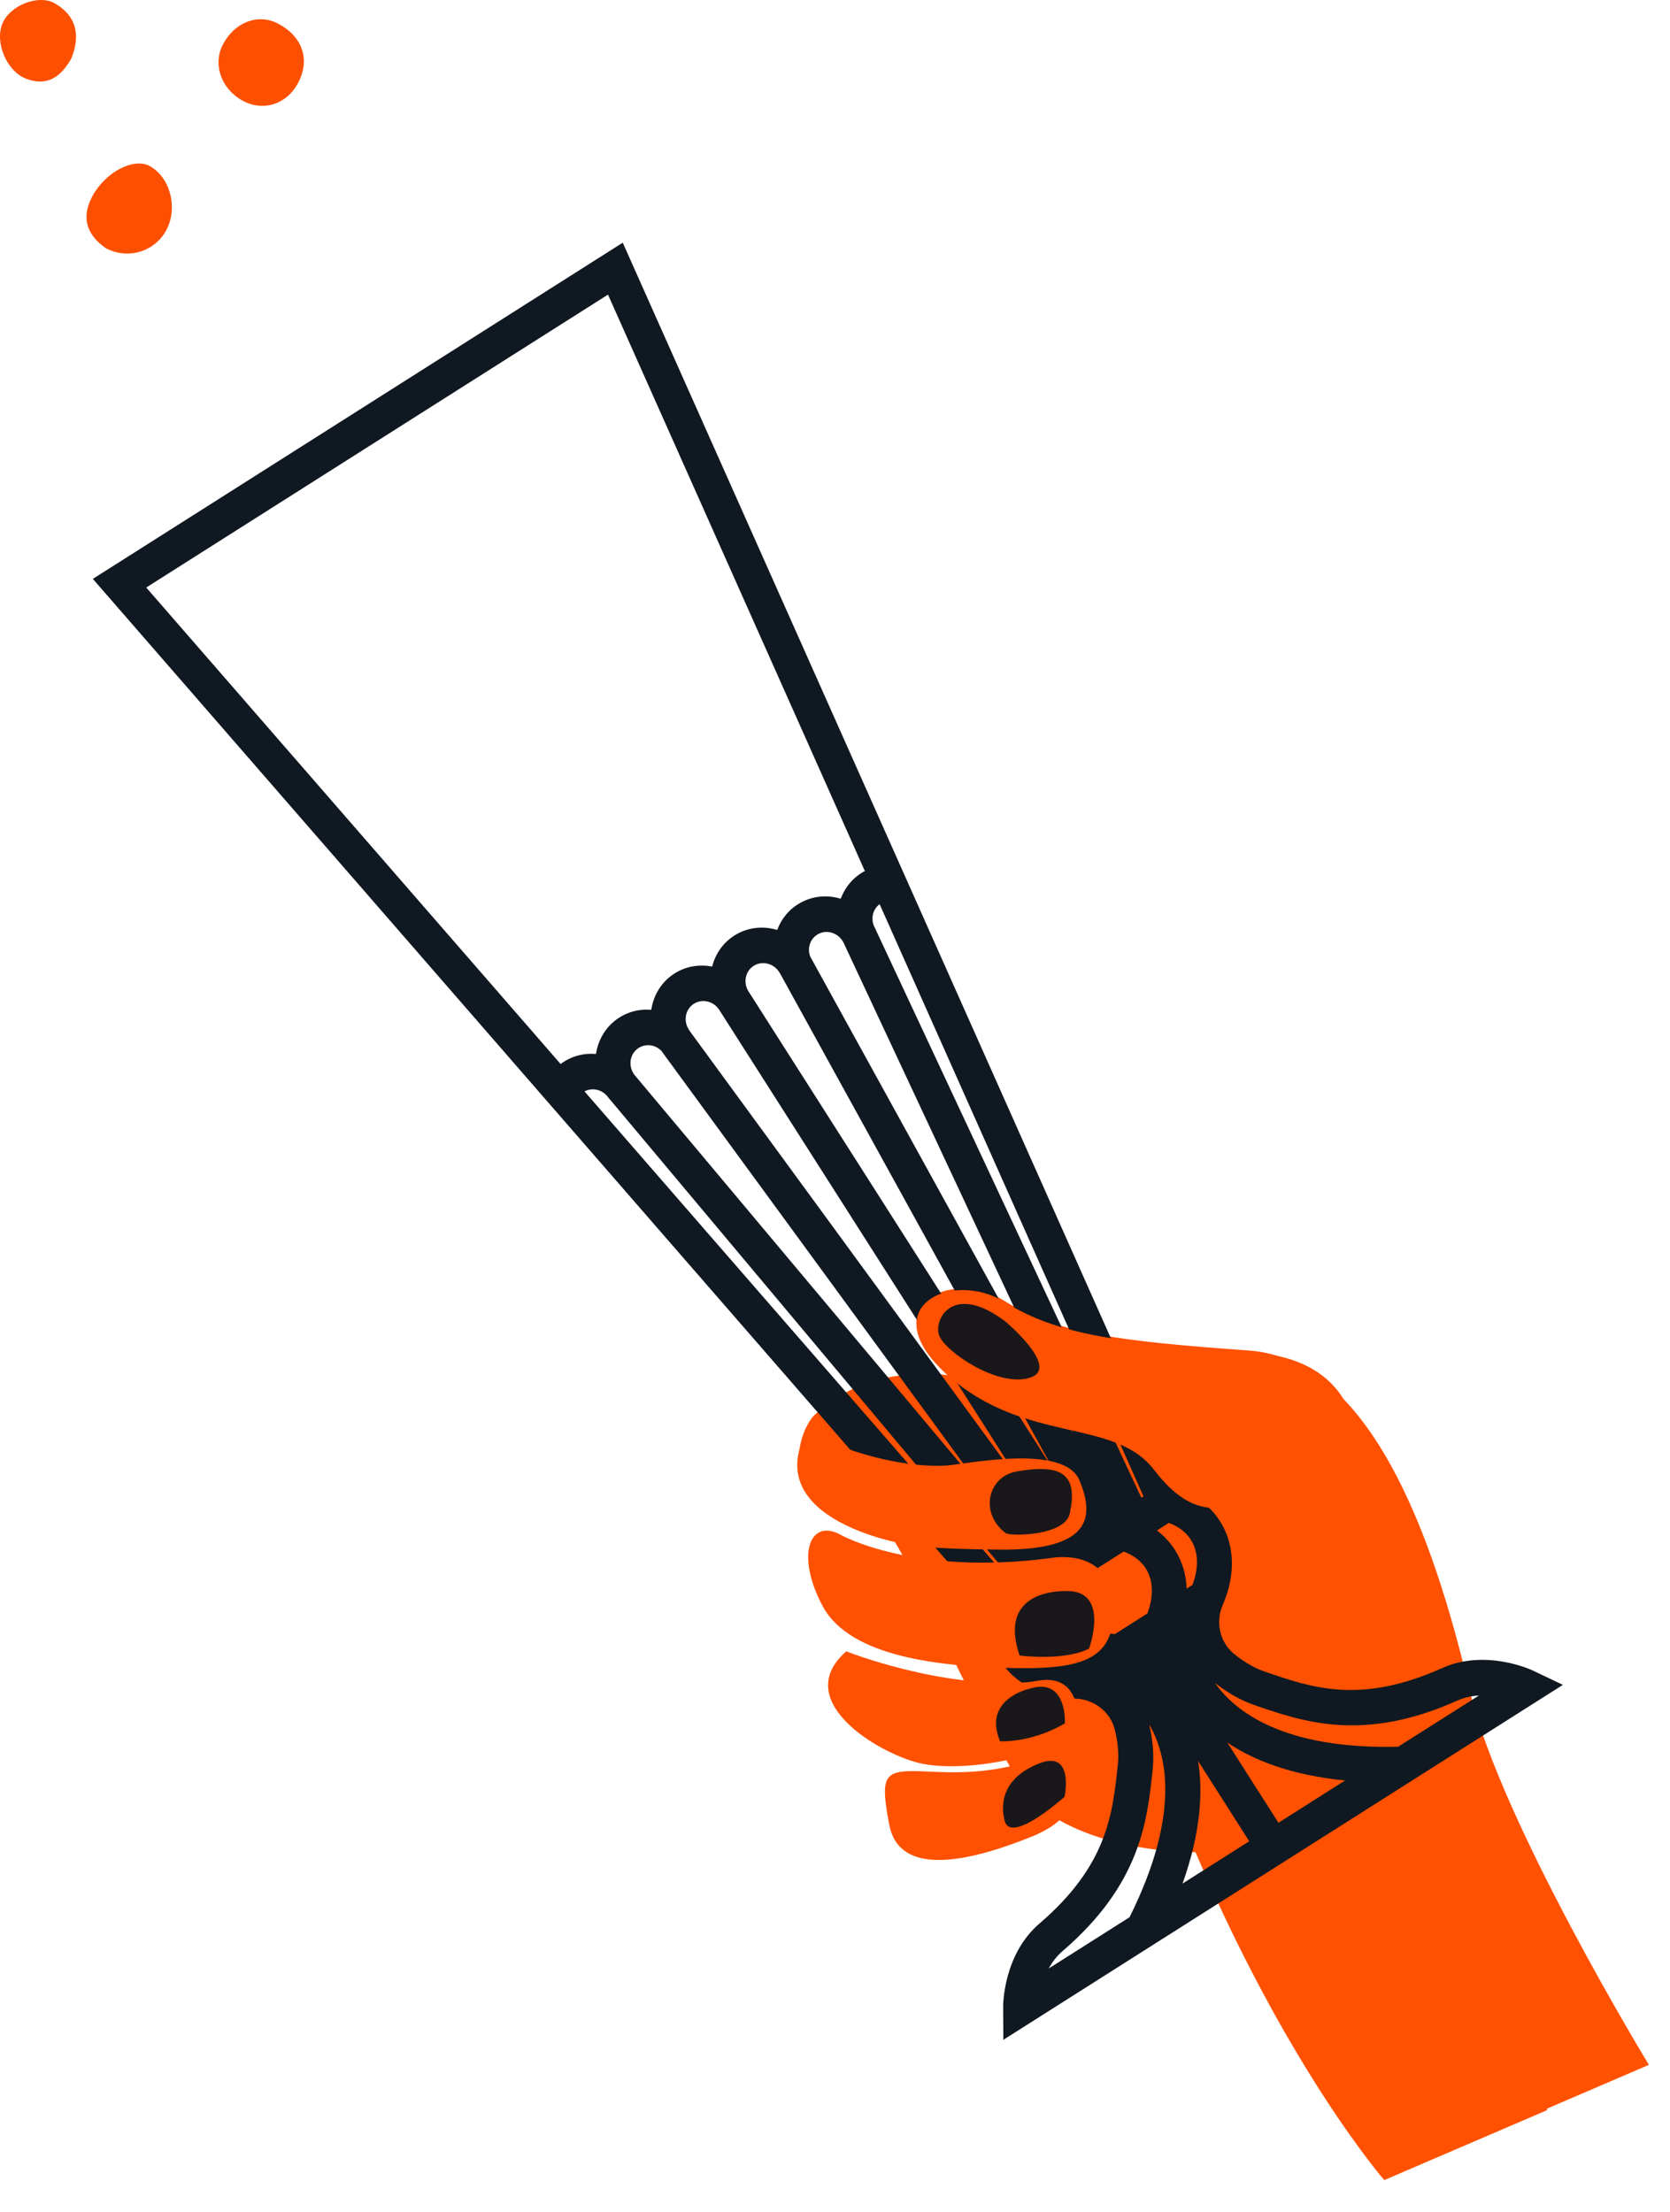 <svg width="74" height="98" viewBox="0 0 74 98" fill="none" xmlns="http://www.w3.org/2000/svg">
<path d="M61.339 96.592C61.339 96.592 57.104 91.737 52.973 82.061C52.973 82.061 48.146 82.171 45.515 79.592C41.583 72.916 40.808 69.793 39.002 67.335C39.002 67.335 36.467 66.882 35.726 65.688C34.977 64.482 35.739 63.025 36.09 62.695C39.532 59.472 44.462 61.5 44.462 61.5L49.407 60.622C49.407 60.622 57.223 67.595 58.694 71.096C60.326 74.978 68.561 93.49 68.561 93.49L61.339 96.592Z" fill="#FF5100"/>
<path d="M73.066 91.488C73.066 91.488 66.49 80.695 65.143 74.966C63.797 69.239 61.081 60.249 55.345 59.837C49.611 59.426 46.822 59.084 44.485 57.626C42.148 56.167 38.622 57.864 42.001 60.862C45.38 63.86 49.264 62.701 51.02 64.991C52.776 67.281 53.817 71.364 58.438 71.473L67.545 93.858L73.065 91.486L73.066 91.488Z" fill="#FF5100"/>
<path d="M44.452 88.926C44.45 88.832 44.452 86.606 46.061 85.224C49.06 82.649 49.298 80.396 49.529 78.217L49.534 78.172C49.582 77.71 49.537 77.194 49.399 76.637C49.204 75.847 48.476 75.279 47.63 75.258C46.184 75.22 44.981 74.607 44.323 73.576C43.9 72.912 43.729 72.129 43.816 71.293L4.114 25.648L27.595 10.752L52.201 65.974C52.998 66.25 53.637 66.737 54.06 67.4C54.716 68.432 54.761 69.779 54.184 71.1C53.846 71.873 54.053 72.77 54.686 73.282C55.133 73.643 55.584 73.904 56.022 74.055L56.067 74.071C58.142 74.786 60.288 75.526 63.897 73.909C65.835 73.04 67.856 73.982 67.941 74.025L69.254 74.65L44.46 90.377L44.452 88.926ZM47.399 73.67L47.659 73.506C47.106 73.222 46.649 72.814 46.326 72.307C46.113 71.972 45.968 71.608 45.882 71.221L45.356 71.556C45.325 71.921 45.366 72.36 45.618 72.754C45.953 73.283 46.583 73.603 47.399 73.67ZM34.577 43.15L34.525 43.067C34.278 42.679 33.772 42.556 33.398 42.792C33.025 43.029 32.921 43.539 33.168 43.926L46.708 65.169L34.577 43.15ZM47.576 63.569L37.38 41.769C37.185 41.374 36.721 41.186 36.327 41.351C36.128 41.434 35.976 41.591 35.899 41.794C35.827 41.985 35.831 42.193 35.903 42.384L47.576 63.569ZM49.789 68.745L47.357 70.288C47.326 70.652 47.367 71.091 47.62 71.487C47.957 72.016 48.586 72.334 49.402 72.401L50.843 71.486C51.127 70.722 51.106 70.017 50.769 69.489C50.514 69.093 50.133 68.87 49.789 68.745ZM45.416 65.987L31.874 44.748C31.628 44.36 31.121 44.236 30.748 44.473C30.374 44.709 30.27 45.219 30.517 45.607L30.569 45.69L45.416 65.987ZM29.321 46.579L29.312 46.563C29.168 46.417 28.981 46.325 28.778 46.311C28.561 46.295 28.353 46.367 28.195 46.511C27.876 46.798 27.852 47.296 28.128 47.641L43.596 66.093L29.321 46.579ZM44.763 70.046L44.857 69.986L27.018 48.702L27.016 48.703C26.991 48.674 26.968 48.642 26.945 48.613L26.886 48.542L26.887 48.542C26.626 48.254 26.216 48.187 25.9 48.356L44.763 70.046ZM26.941 13.053L6.48 26.031L24.842 47.143C25.302 46.795 25.86 46.65 26.409 46.698C26.484 46.181 26.727 45.69 27.136 45.318C27.598 44.9 28.201 44.693 28.832 44.739C28.841 44.74 28.85 44.743 28.859 44.743C28.954 44.095 29.308 43.5 29.889 43.131C30.4 42.807 30.993 42.717 31.557 42.826C31.696 42.273 32.031 41.773 32.541 41.45C33.123 41.08 33.815 41.013 34.442 41.203C34.445 41.195 34.447 41.185 34.45 41.177C34.675 40.587 35.118 40.131 35.695 39.89C36.204 39.678 36.752 39.666 37.255 39.819C37.446 39.303 37.815 38.859 38.323 38.593L26.941 13.053ZM38.977 40.06C38.687 40.276 38.576 40.673 38.727 41.03L38.728 41.029L38.768 41.113C38.785 41.147 38.804 41.18 38.819 41.217L38.817 41.218L50.576 66.359L50.67 66.299L38.977 40.06ZM52.842 70.218C53.127 69.454 53.105 68.749 52.768 68.221C52.516 67.826 52.136 67.601 51.791 67.475L51.265 67.81C51.58 68.051 51.849 68.337 52.061 68.67C52.385 69.178 52.559 69.763 52.583 70.384L52.842 70.218ZM65.535 75.122C65.219 75.141 64.886 75.207 64.567 75.351C60.415 77.21 57.754 76.293 55.616 75.557L55.571 75.541C54.987 75.339 54.406 75.01 53.84 74.567C54.717 75.82 56.851 77.511 61.952 77.392L65.535 75.122ZM56.65 80.76L59.604 78.886C57.221 78.654 55.551 77.994 54.384 77.206L56.65 80.76ZM55.356 81.579L53.091 78.027C53.312 79.413 53.202 81.203 52.401 83.453L55.356 81.579ZM50.051 84.946C52.334 80.367 51.697 77.724 50.923 76.405C51.089 77.109 51.141 77.779 51.077 78.397L51.072 78.442C50.834 80.685 50.538 83.476 47.089 86.441C46.822 86.669 46.621 86.941 46.469 87.218L50.051 84.946Z" fill="#101821"/>
<path d="M44.564 58.562C44.564 58.562 47.042 60.641 45.611 61.051C44.181 61.461 41.922 59.901 41.626 59.197C41.331 58.493 42.208 56.768 44.564 58.562Z" fill="#1A171B"/>
<path d="M55.507 59.923C49.712 59.51 46.893 59.165 44.532 57.694C42.17 56.223 38.606 57.935 42.021 60.958C45.436 63.982 49.363 62.812 51.136 65.122C53.799 68.589 55.438 65.659 60.11 65.767C60.11 65.767 61.304 60.335 55.507 59.923Z" fill="#FF5100"/>
<path d="M44.564 58.562C44.564 58.562 47.042 60.641 45.611 61.051C44.181 61.461 41.922 59.901 41.626 59.197C41.331 58.493 42.208 56.768 44.564 58.562Z" fill="#1A171B"/>
<path d="M46.809 77.588C46.809 77.588 49.151 79.987 45.705 81.378C42.258 82.768 39.794 82.901 39.404 80.848C39.014 78.794 39.145 78.464 40.492 78.473C41.841 78.481 43.926 78.827 46.809 77.588Z" fill="#FF5100"/>
<path d="M47.219 74.698C47.667 75.049 48.01 76.103 47.524 76.72C46.68 77.792 42.522 78.664 40.509 78.056C38.497 77.448 35.145 75.216 37.501 73.165C37.501 73.165 41.627 74.811 45.502 74.536C45.957 74.504 46.633 74.237 47.219 74.698Z" fill="#FF5100"/>
<path d="M46.55 69.032C46.55 69.032 49.268 68.487 49.342 71.211C49.407 73.596 47.869 73.994 44.577 73.899C41.693 73.816 37.679 73.434 36.46 71.172C35.241 68.91 35.876 67.254 37.236 67.995C37.236 67.995 40.456 69.836 46.55 69.032Z" fill="#FF5100"/>
<path d="M41.926 64.933C42.712 64.89 47.135 63.934 47.829 65.582C48.522 67.231 48.331 68.695 44.298 68.658C40.601 68.625 40.077 68.41 40.077 68.41C40.077 68.41 33.031 67.251 36.103 62.851L37.3 64.098C37.3 64.098 39.674 65.054 41.926 64.933Z" fill="#FF5100"/>
<path d="M44.557 67.922C44.761 68.076 47.197 68.061 47.406 67.049C47.733 65.466 47.236 64.797 45.02 65.202C43.8 65.424 43.374 67.02 44.557 67.922Z" fill="#1A171B"/>
<path d="M48.257 73.046C48.257 73.046 49.136 70.652 47.464 70.5C47.464 70.5 44.118 70.196 45.178 73.35C45.176 73.351 47.143 73.608 48.257 73.046Z" fill="#1A171B"/>
<path d="M47.187 76.356C47.187 76.356 47.299 74.3 45.635 74.816C45.635 74.816 43.521 75.26 44.314 77.149C44.314 77.149 45.678 77.24 47.187 76.356Z" fill="#1A171B"/>
<path d="M47.173 79.608C47.173 79.608 47.626 77.493 46.019 78.142C44.412 78.79 44.323 79.929 44.519 80.679C44.716 81.428 45.994 80.635 47.173 79.608Z" fill="#1A171B"/>
<path d="M4.09 8.699C3.549 9.707 3.914 10.46 4.689 10.996C5.697 11.533 6.898 11.124 7.384 10.167C7.888 9.181 7.541 7.874 6.646 7.363C5.945 6.961 4.67 7.615 4.09 8.699Z" fill="#FC5000"/>
<path d="M12.278 1.027C11.401 0.588 10.375 1.001 9.867 1.991C9.422 2.864 9.809 3.948 10.748 4.459C11.664 4.96 12.709 4.624 13.213 3.667C13.764 2.626 13.392 1.582 12.278 1.027Z" fill="#FC5000"/>
<path d="M0.105 1.045C-0.238 1.885 0.295 3.155 1.157 3.488C2.14 3.864 2.731 3.345 3.158 2.597C3.582 1.549 3.381 0.709 2.443 0.157C1.709 -0.277 0.43 0.245 0.105 1.045Z" fill="#FC5000"/>
</svg>
